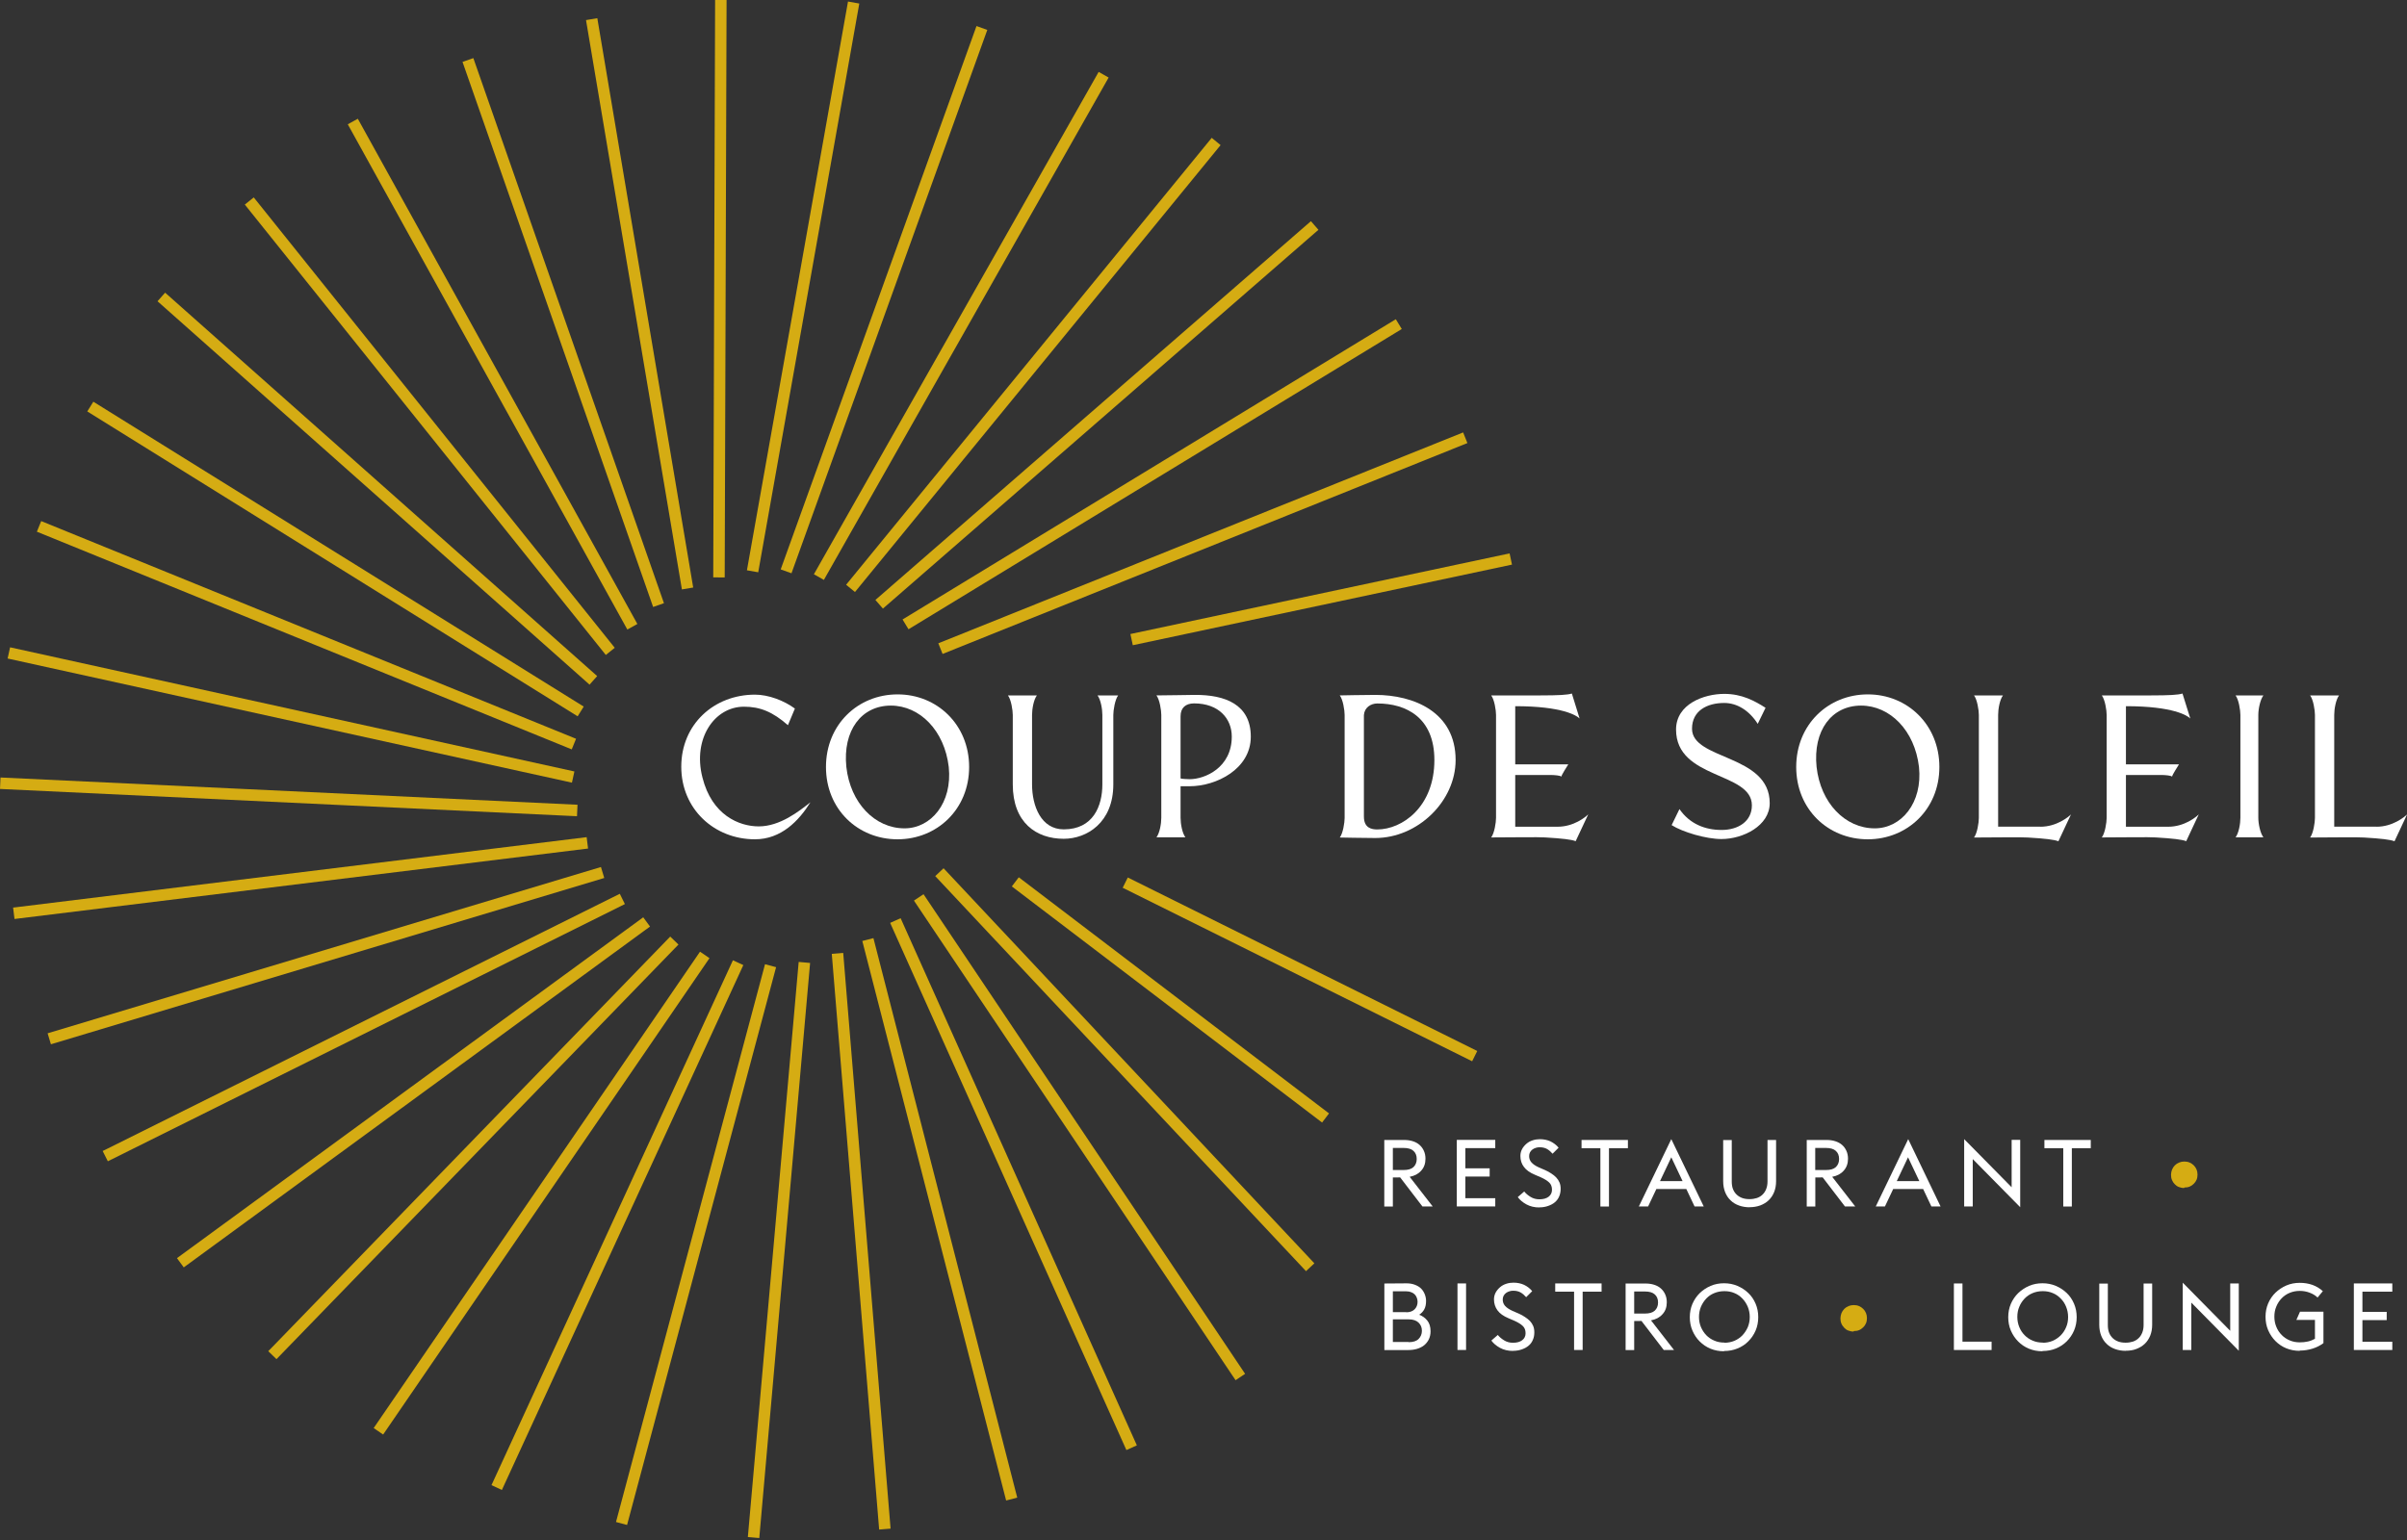 <?xml version="1.0" encoding="utf-8"?>
<!-- Generator: Adobe Illustrator 26.4.1, SVG Export Plug-In . SVG Version: 6.00 Build 0)  -->
<svg version="1.1" xmlns="http://www.w3.org/2000/svg" xmlns:xlink="http://www.w3.org/1999/xlink" x="0px" y="0px"
	 viewBox="0 0 283.46 181.42" style="enable-background:new 0 0 283.46 181.42;" xml:space="preserve">
<rect x="0" y="0" width="283.46" height="181.42" fill="#333333" stroke="none"/>
<style type="text/css">
	.st0{fill:#D5AC13;}
	.st1{fill:#ffffff;}
</style>
<g id="Calque_1">
</g>
<g id="Layer_1">
	<g>
		<g>
			
				<rect x="60.56" y="33.16" transform="matrix(0.175 -0.985 0.985 0.175 44.701 121.029)" class="st0" width="68.02" height="1.35"/>
			
				<rect x="47.97" y="145.89" transform="matrix(0.258 -0.966 0.966 0.258 -80.763 187.993)" class="st0" width="68.02" height="1.35"/>
			
				<rect x="70.07" y="34.64" transform="matrix(0.339 -0.941 0.941 0.339 35.589 121.268)" class="st0" width="68.02" height="1.35"/>
			
				<rect x="38.62" y="143.61" transform="matrix(0.418 -0.909 0.909 0.418 -88.806 150.03)" class="st0" width="68.02" height="1.35"/>
			
				<rect x="79.18" y="37.69" transform="matrix(0.493 -0.87 0.87 0.493 24.023 117.953)" class="st0" width="68.02" height="1.35"/>
			
				<rect x="29.79" y="139.8" transform="matrix(0.565 -0.825 0.825 0.565 -88.16 113.817)" class="st0" width="68.02" height="1.35"/>
			
				<rect x="87.66" y="42.24" transform="matrix(0.633 -0.774 0.774 0.633 11.459 109.997)" class="st0" width="68.02" height="1.35"/>
			<polygon class="st0" points="32.56,160.11 31.59,159.17 32.06,158.69 78.93,110.33 79.9,111.27 79.43,111.75 			"/>
			
				<rect x="95.24" y="48.16" transform="matrix(0.754 -0.656 0.656 0.754 -0.312 96.84)" class="st0" width="68.02" height="1.35"/>
			<polygon class="st0" points="21.64,149.3 20.84,148.21 21.39,147.81 75.75,108.06 76.55,109.15 76,109.55 			"/>
			
				<rect x="101.71" y="55.27" transform="matrix(0.854 -0.52 0.52 0.854 -9.312 78.664)" class="st0" width="68.02" height="1.35"/>
			<polygon class="st0" points="12.7,136.8 12.09,135.59 12.7,135.29 72.99,105.29 73.59,106.5 72.99,106.8 			"/>
			
				<rect x="108.33" y="63.28" transform="matrix(0.928 -0.373 0.373 0.928 -13.634 57.466)" class="st0" width="66.6" height="1.35"/>
			
				<rect x="4.36" y="111.86" transform="matrix(0.958 -0.288 0.288 0.958 -30.785 15.818)" class="st0" width="68.02" height="1.35"/>
			
				<rect x="132.77" y="69.98" transform="matrix(0.978 -0.208 0.208 0.978 -11.283 33.864)" class="st0" width="45.66" height="1.35"/>
			
				<rect x="1.38" y="102.71" transform="matrix(0.993 -0.122 0.122 0.993 -12.357 5.094)" class="st0" width="68.02" height="1.35"/>
			<polygon class="st0" points="67.95,96.15 67.27,96.12 0,92.94 0.06,91.59 68.01,94.8 			"/>
			
				<rect x="33.57" y="50.24" transform="matrix(0.215 -0.977 0.977 0.215 -55.404 99.57)" class="st0" width="1.35" height="68.02"/>
			
				<rect x="35.43" y="40.81" transform="matrix(0.377 -0.926 0.926 0.377 -46.804 80.058)" class="st0" width="1.35" height="68.02"/>
			
				<rect x="152.35" y="91.28" transform="matrix(0.445 -0.896 0.896 0.445 -17.369 200.466)" class="st0" width="1.35" height="45.93"/>
			
				<rect x="38.85" y="31.82" transform="matrix(0.528 -0.849 0.849 0.528 -37.249 64.651)" class="st0" width="1.35" height="68.02"/>
			
				<rect x="137.09" y="94.87" transform="matrix(0.606 -0.796 0.796 0.606 -39.435 156.053)" class="st0" width="1.35" height="45.9"/>
			
				<rect x="43.75" y="23.54" transform="matrix(0.664 -0.748 0.748 0.664 -28.108 52.582)" class="st0" width="1.35" height="68.02"/>
			
				<rect x="131.85" y="94.11" transform="matrix(0.729 -0.684 0.684 0.729 -50.354 124.785)" class="st0" width="1.35" height="63.84"/>
			
				<rect x="49.97" y="16.21" transform="matrix(0.78 -0.625 0.625 0.78 -20.277 42.687)" class="st0" width="1.35" height="68.02"/>
			<polygon class="st0" points="145.51,162.59 145.13,162.03 107.63,106.09 108.76,105.34 146.63,161.84 			"/>
			
				<rect x="57.34" y="10.03" transform="matrix(0.875 -0.484 0.484 0.875 -14.071 33.618)" class="st0" width="1.35" height="68.02"/>
			
				<rect x="118.59" y="105.49" transform="matrix(0.913 -0.409 0.409 0.913 -46.589 60.908)" class="st0" width="1.35" height="68.02"/>
			
				<rect x="65.65" y="5.18" transform="matrix(0.944 -0.33 0.33 0.944 -9.214 24.066)" class="st0" width="1.35" height="68.02"/>
			
				<rect x="109.9" y="109.61" transform="matrix(0.969 -0.249 0.249 0.969 -32.236 32.002)" class="st0" width="1.35" height="68.02"/>
			
				<rect x="74.65" y="1.81" transform="matrix(0.986 -0.166 0.166 0.986 -4.893 12.975)" class="st0" width="1.35" height="68.02"/>
			
				<rect x="100.64" y="112.21" transform="matrix(0.997 -0.082 0.082 0.997 -11.584 8.747)" class="st0" width="1.35" height="68.02"/>
			
				<rect x="50.77" y="33.34" transform="matrix(3.240890e-03 -1 1 3.240890e-03 50.49 118.679)" class="st0" width="68.02" height="1.35"/>
			
				<rect x="57.74" y="146.54" transform="matrix(0.088 -0.996 0.996 0.088 -62.964 225.679)" class="st0" width="68.02" height="1.35"/>
		</g>
		<g>
			<path class="st1" d="M164.03,138.71v3.42h-1.01v-7.84h2.33c0.39,0,0.73,0.05,1.04,0.15c0.31,0.1,0.57,0.24,0.79,0.44
				c0.22,0.2,0.39,0.43,0.51,0.71c0.12,0.27,0.18,0.57,0.18,0.91c0,0.56-0.16,1.03-0.5,1.4c-0.33,0.38-0.78,0.62-1.36,0.73
				l2.71,3.49h-1.21l-2.62-3.42L164.03,138.71z M165.29,137.83c0.52,0,0.91-0.11,1.16-0.34c0.25-0.23,0.39-0.55,0.39-0.96
				c0-0.41-0.13-0.73-0.39-0.96c-0.25-0.23-0.64-0.34-1.16-0.34h-1.26v2.6h1.26V137.83z"/>
			<path class="st1" d="M176.09,134.28v0.97h-3.52v2.38h2.86v0.97h-2.86v2.55h3.52v0.97h-4.53v-7.84H176.09z"/>
			<path class="st1" d="M181.28,142.24c-0.57,0-1.08-0.12-1.52-0.36c-0.44-0.24-0.78-0.53-1.02-0.86l0.76-0.66
				c0.19,0.24,0.44,0.45,0.75,0.64c0.31,0.19,0.65,0.28,1.04,0.28c0.45,0,0.82-0.1,1.08-0.3c0.26-0.2,0.4-0.48,0.4-0.82
				c0-0.37-0.11-0.65-0.33-0.86c-0.22-0.21-0.54-0.41-0.96-0.6l-0.72-0.31c-0.6-0.25-1.03-0.56-1.3-0.93
				c-0.28-0.37-0.41-0.8-0.41-1.29c0-0.3,0.07-0.56,0.2-0.81c0.13-0.24,0.31-0.45,0.52-0.63c0.21-0.18,0.45-0.31,0.73-0.4
				c0.28-0.09,0.56-0.13,0.85-0.13c0.46,0,0.88,0.09,1.25,0.26c0.36,0.18,0.69,0.42,0.95,0.74l-0.71,0.71
				c-0.21-0.24-0.43-0.43-0.66-0.56c-0.23-0.13-0.52-0.2-0.86-0.2c-0.17,0-0.32,0.02-0.46,0.07c-0.14,0.04-0.28,0.11-0.4,0.2
				c-0.12,0.09-0.21,0.2-0.28,0.33c-0.07,0.13-0.1,0.28-0.1,0.44c0,0.29,0.09,0.53,0.27,0.74c0.18,0.21,0.47,0.41,0.89,0.6
				l0.72,0.31c0.27,0.12,0.51,0.25,0.73,0.4c0.22,0.14,0.42,0.3,0.58,0.47c0.17,0.18,0.3,0.38,0.39,0.6
				c0.09,0.22,0.13,0.46,0.13,0.74c0,0.32-0.06,0.62-0.17,0.88c-0.11,0.27-0.28,0.5-0.5,0.69c-0.22,0.19-0.49,0.33-0.8,0.44
				c-0.31,0.11-0.65,0.17-1.04,0.17L181.28,142.24z"/>
			<path class="st1" d="M186.25,135.26v-0.97h5.46v0.97h-2.23v6.87h-1.01v-6.87H186.25z"/>
			<path class="st1" d="M200.64,142.12h-1.08l-0.97-2.05h-3.53l-0.97,2.05H193l3.82-7.93L200.64,142.12z M198.15,139.14l-1.33-2.81
				l-1.33,2.81H198.15z"/>
			<path class="st1" d="M206.05,142.22c-0.45,0-0.87-0.07-1.26-0.21c-0.39-0.14-0.72-0.34-0.99-0.61c-0.28-0.26-0.49-0.59-0.64-0.96
				c-0.15-0.38-0.23-0.81-0.23-1.28v-4.86h1.01v4.9c0,0.34,0.05,0.64,0.15,0.89c0.1,0.25,0.24,0.46,0.43,0.64
				c0.19,0.18,0.41,0.31,0.66,0.4c0.25,0.09,0.54,0.13,0.86,0.13c0.32,0,0.61-0.05,0.86-0.13c0.25-0.09,0.48-0.22,0.66-0.4
				c0.19-0.18,0.33-0.4,0.43-0.65c0.1-0.25,0.16-0.55,0.16-0.89v-4.9h1.01v4.86c0,0.48-0.08,0.91-0.23,1.28
				c-0.15,0.37-0.36,0.69-0.64,0.96c-0.28,0.27-0.61,0.46-0.99,0.61c-0.39,0.14-0.81,0.21-1.26,0.21L206.05,142.22z"/>
			<path class="st1" d="M213.78,138.71v3.42h-1.01v-7.84h2.33c0.39,0,0.73,0.05,1.04,0.15c0.31,0.1,0.57,0.24,0.8,0.44
				c0.22,0.2,0.39,0.43,0.51,0.71c0.12,0.27,0.18,0.57,0.18,0.91c0,0.56-0.17,1.03-0.5,1.4c-0.33,0.38-0.78,0.62-1.36,0.73
				l2.71,3.49h-1.21l-2.62-3.42L213.78,138.71z M215.03,137.83c0.52,0,0.91-0.11,1.16-0.34c0.25-0.23,0.39-0.55,0.39-0.96
				c0-0.41-0.13-0.73-0.39-0.96c-0.25-0.23-0.64-0.34-1.16-0.34h-1.26v2.6h1.26V137.83z"/>
			<path class="st1" d="M228.53,142.12h-1.08l-0.97-2.05h-3.53l-0.97,2.05h-1.08l3.82-7.93L228.53,142.12z M226.03,139.14
				l-1.33-2.81l-1.33,2.81H226.03z"/>
			<path class="st1" d="M232.32,142.12h-1.01v-7.93l5.59,5.67v-5.58h1.01v7.93l-5.59-5.67V142.12z"/>
			<path class="st1" d="M240.76,135.26v-0.97h5.46v0.97h-2.23v6.87h-1.01v-6.87H240.76z"/>
			<path class="st0" d="M257.2,139.95c-0.21,0-0.42-0.05-0.61-0.12s-0.35-0.19-0.48-0.33c-0.14-0.14-0.25-0.3-0.33-0.5
				c-0.08-0.19-0.11-0.39-0.11-0.61c0-0.21,0.05-0.42,0.12-0.61c0.08-0.19,0.19-0.36,0.33-0.5c0.14-0.14,0.3-0.25,0.5-0.33
				c0.19-0.08,0.39-0.12,0.61-0.12c0.21,0,0.42,0.03,0.61,0.11c0.19,0.08,0.36,0.19,0.5,0.33c0.14,0.14,0.25,0.29,0.33,0.48
				s0.12,0.39,0.12,0.61s-0.03,0.42-0.11,0.61c-0.08,0.19-0.19,0.35-0.33,0.48c-0.14,0.14-0.29,0.25-0.48,0.33
				c-0.19,0.08-0.39,0.11-0.61,0.11L257.2,139.95z"/>
			<path class="st1" d="M165.64,151.18c0.38,0,0.71,0.06,0.99,0.17c0.29,0.11,0.53,0.25,0.72,0.44c0.19,0.19,0.33,0.41,0.43,0.66
				c0.1,0.25,0.16,0.52,0.16,0.8c0,0.4-0.07,0.73-0.21,0.99c-0.14,0.26-0.34,0.47-0.6,0.64c0.39,0.14,0.71,0.38,0.96,0.69
				c0.25,0.31,0.38,0.73,0.38,1.26c0,0.35-0.07,0.66-0.2,0.94c-0.13,0.27-0.32,0.51-0.55,0.7c-0.23,0.19-0.52,0.33-0.85,0.43
				c-0.33,0.1-0.7,0.14-1.1,0.14h-2.74v-7.84L165.64,151.18z M165.61,154.59c0.42,0,0.75-0.12,0.98-0.35
				c0.23-0.23,0.35-0.53,0.35-0.88c0-0.17-0.03-0.32-0.09-0.48c-0.05-0.15-0.14-0.29-0.25-0.4c-0.11-0.11-0.25-0.2-0.42-0.26
				c-0.16-0.07-0.35-0.1-0.56-0.1h-1.59v2.45h1.59L165.61,154.59z M165.88,158.11c0.53,0,0.93-0.12,1.18-0.38
				c0.25-0.25,0.39-0.57,0.39-0.96c0-0.39-0.13-0.71-0.39-0.96c-0.25-0.25-0.65-0.39-1.18-0.39h-1.85v2.67h1.85V158.11z"/>
			<path class="st1" d="M172.65,151.19v7.84h-1.01v-7.84H172.65z"/>
			<path class="st1" d="M178.17,159.14c-0.57,0-1.08-0.12-1.52-0.36c-0.44-0.24-0.78-0.53-1.02-0.86l0.76-0.66
				c0.19,0.24,0.44,0.45,0.75,0.64c0.31,0.19,0.65,0.28,1.04,0.28c0.45,0,0.82-0.1,1.08-0.3c0.27-0.2,0.4-0.48,0.4-0.82
				c0-0.37-0.11-0.65-0.33-0.86c-0.22-0.21-0.54-0.41-0.96-0.6l-0.72-0.31c-0.6-0.25-1.03-0.56-1.3-0.93
				c-0.27-0.37-0.41-0.8-0.41-1.29c0-0.3,0.07-0.56,0.2-0.81c0.13-0.24,0.31-0.45,0.52-0.63c0.21-0.18,0.45-0.31,0.73-0.4
				c0.27-0.09,0.56-0.13,0.85-0.13c0.46,0,0.88,0.09,1.25,0.26c0.37,0.18,0.69,0.42,0.95,0.74l-0.71,0.71
				c-0.21-0.24-0.43-0.43-0.66-0.56c-0.23-0.13-0.52-0.2-0.86-0.2c-0.17,0-0.32,0.02-0.46,0.07c-0.14,0.04-0.28,0.11-0.4,0.2
				s-0.21,0.2-0.28,0.33c-0.07,0.13-0.1,0.28-0.1,0.44c0,0.29,0.09,0.53,0.27,0.74c0.18,0.21,0.48,0.41,0.89,0.6l0.72,0.31
				c0.27,0.12,0.51,0.25,0.73,0.4c0.22,0.14,0.42,0.3,0.59,0.47c0.17,0.18,0.3,0.38,0.39,0.6c0.09,0.22,0.13,0.46,0.13,0.74
				c0,0.32-0.05,0.62-0.17,0.88c-0.11,0.27-0.27,0.5-0.5,0.69c-0.22,0.19-0.49,0.33-0.8,0.44c-0.31,0.11-0.65,0.17-1.04,0.17
				L178.17,159.14z"/>
			<path class="st1" d="M183.15,152.16v-0.97h5.46v0.97h-2.23v6.87h-1.01v-6.87H183.15z"/>
			<path class="st1" d="M192.45,155.62v3.42h-1.01v-7.84h2.33c0.39,0,0.73,0.05,1.04,0.15c0.31,0.1,0.57,0.24,0.79,0.44
				c0.22,0.2,0.39,0.43,0.51,0.71c0.12,0.27,0.18,0.57,0.18,0.91c0,0.56-0.16,1.03-0.5,1.4c-0.33,0.38-0.78,0.62-1.36,0.73
				l2.71,3.49h-1.21l-2.62-3.42L192.45,155.62z M193.71,154.74c0.52,0,0.91-0.11,1.16-0.34c0.25-0.23,0.39-0.55,0.39-0.96
				c0-0.41-0.13-0.73-0.39-0.96c-0.25-0.23-0.64-0.34-1.16-0.34h-1.26v2.6h1.26V154.74z"/>
			<path class="st1" d="M203.01,159.18c-0.56,0-1.08-0.1-1.57-0.3c-0.48-0.2-0.91-0.49-1.27-0.85c-0.37-0.36-0.65-0.8-0.86-1.28
				c-0.21-0.49-0.31-1.02-0.31-1.58c0-0.56,0.1-1.09,0.31-1.58c0.21-0.48,0.5-0.91,0.86-1.26c0.36-0.35,0.8-0.64,1.28-0.85
				c0.48-0.21,1.02-0.31,1.58-0.31c0.56,0,1.09,0.1,1.58,0.31c0.49,0.21,0.92,0.49,1.28,0.84c0.37,0.35,0.65,0.77,0.86,1.26
				c0.21,0.49,0.31,1.02,0.31,1.58c0,0.56-0.1,1.09-0.31,1.58c-0.21,0.49-0.5,0.91-0.86,1.27c-0.36,0.37-0.78,0.64-1.27,0.84
				c-0.49,0.2-1.01,0.3-1.57,0.3L203.01,159.18z M203.06,158.18c0.43,0,0.83-0.08,1.19-0.23c0.37-0.16,0.69-0.38,0.95-0.65
				c0.26-0.28,0.47-0.6,0.63-0.96c0.15-0.37,0.23-0.76,0.23-1.19c0-0.43-0.08-0.83-0.23-1.2c-0.16-0.38-0.37-0.7-0.63-0.97
				c-0.27-0.28-0.57-0.5-0.94-0.65c-0.36-0.16-0.76-0.23-1.19-0.23c-0.43,0-0.83,0.08-1.19,0.23c-0.37,0.15-0.67,0.36-0.94,0.64
				c-0.26,0.28-0.47,0.6-0.63,0.97c-0.15,0.37-0.23,0.77-0.23,1.2c0,0.43,0.08,0.83,0.23,1.19c0.16,0.37,0.37,0.69,0.63,0.96
				c0.27,0.28,0.59,0.49,0.95,0.64c0.36,0.16,0.76,0.23,1.19,0.23L203.06,158.18z"/>
			<path class="st0" d="M218.27,156.86c-0.21,0-0.42-0.05-0.61-0.12s-0.35-0.19-0.48-0.33s-0.25-0.3-0.33-0.5
				c-0.08-0.19-0.11-0.39-0.11-0.61c0-0.21,0.05-0.42,0.12-0.61c0.08-0.19,0.19-0.36,0.33-0.5s0.3-0.25,0.5-0.33
				c0.19-0.08,0.39-0.12,0.61-0.12c0.21,0,0.42,0.03,0.61,0.11c0.19,0.08,0.36,0.19,0.5,0.33s0.25,0.29,0.33,0.48
				c0.08,0.19,0.12,0.39,0.12,0.61s-0.03,0.42-0.11,0.61c-0.08,0.19-0.19,0.35-0.33,0.48s-0.29,0.25-0.48,0.33
				c-0.19,0.08-0.39,0.11-0.61,0.11L218.27,156.86z"/>
			<path class="st1" d="M231.11,151.19v6.86h3.43v0.98h-4.44v-7.84H231.11z"/>
			<path class="st1" d="M240.51,159.18c-0.56,0-1.08-0.1-1.57-0.3c-0.49-0.2-0.91-0.49-1.27-0.85c-0.36-0.36-0.65-0.8-0.86-1.28
				c-0.21-0.49-0.31-1.02-0.31-1.58c0-0.56,0.1-1.09,0.31-1.58c0.21-0.48,0.5-0.91,0.86-1.26c0.37-0.35,0.8-0.64,1.28-0.85
				c0.49-0.21,1.02-0.31,1.58-0.31c0.56,0,1.09,0.1,1.58,0.31c0.49,0.21,0.92,0.49,1.28,0.84c0.37,0.35,0.65,0.77,0.86,1.26
				c0.21,0.49,0.31,1.02,0.31,1.58c0,0.56-0.1,1.09-0.31,1.58c-0.21,0.49-0.5,0.91-0.86,1.27s-0.78,0.64-1.27,0.84
				c-0.48,0.2-1.01,0.3-1.57,0.3L240.51,159.18z M240.55,158.18c0.43,0,0.83-0.08,1.19-0.23c0.36-0.16,0.68-0.38,0.95-0.65
				c0.27-0.28,0.48-0.6,0.63-0.96c0.16-0.37,0.23-0.76,0.23-1.19c0-0.43-0.08-0.83-0.23-1.2c-0.15-0.38-0.36-0.7-0.63-0.97
				c-0.27-0.28-0.57-0.5-0.94-0.65c-0.37-0.16-0.76-0.23-1.19-0.23c-0.43,0-0.83,0.08-1.19,0.23c-0.36,0.15-0.67,0.36-0.94,0.64
				c-0.27,0.28-0.48,0.6-0.63,0.97c-0.16,0.37-0.23,0.77-0.23,1.2c0,0.43,0.08,0.83,0.23,1.19c0.15,0.37,0.36,0.69,0.63,0.96
				c0.27,0.28,0.59,0.49,0.95,0.64c0.37,0.16,0.76,0.23,1.19,0.23L240.55,158.18z"/>
			<path class="st1" d="M250.34,159.13c-0.45,0-0.87-0.07-1.26-0.21c-0.39-0.14-0.72-0.34-0.99-0.61c-0.28-0.26-0.49-0.59-0.64-0.96
				c-0.15-0.38-0.23-0.81-0.23-1.28v-4.86h1.01v4.9c0,0.34,0.05,0.64,0.15,0.89c0.1,0.25,0.24,0.46,0.43,0.64
				c0.19,0.18,0.41,0.31,0.66,0.4c0.25,0.09,0.54,0.13,0.86,0.13c0.32,0,0.61-0.05,0.86-0.13c0.25-0.09,0.48-0.22,0.66-0.4
				c0.19-0.18,0.33-0.4,0.43-0.65c0.1-0.25,0.16-0.55,0.16-0.89v-4.9h1.01v4.86c0,0.48-0.08,0.91-0.23,1.28
				c-0.15,0.37-0.36,0.69-0.64,0.96c-0.28,0.27-0.61,0.46-0.99,0.61s-0.81,0.21-1.26,0.21L250.34,159.13z"/>
			<path class="st1" d="M258.06,159.03h-1.01v-7.93l5.59,5.67v-5.58h1.01v7.93l-5.59-5.67V159.03z"/>
			<path class="st1" d="M270.81,159.13c-0.56,0-1.08-0.1-1.57-0.3c-0.49-0.2-0.91-0.49-1.27-0.85c-0.37-0.37-0.65-0.8-0.86-1.28
				c-0.21-0.49-0.31-1.02-0.31-1.58c0-0.56,0.1-1.09,0.31-1.58c0.21-0.49,0.5-0.91,0.86-1.26c0.36-0.35,0.8-0.64,1.28-0.85
				c0.49-0.21,1.02-0.31,1.58-0.31c0.53,0,1.03,0.08,1.49,0.24c0.46,0.17,0.87,0.41,1.23,0.74l-0.62,0.75
				c-0.25-0.24-0.56-0.43-0.93-0.57c-0.37-0.14-0.75-0.21-1.17-0.21c-0.43,0-0.83,0.08-1.19,0.23c-0.36,0.15-0.67,0.36-0.94,0.64
				c-0.27,0.28-0.48,0.6-0.63,0.97c-0.16,0.37-0.23,0.77-0.23,1.2c0,0.43,0.08,0.83,0.23,1.19c0.15,0.37,0.36,0.69,0.63,0.96
				c0.27,0.28,0.59,0.49,0.95,0.64c0.37,0.16,0.76,0.23,1.19,0.23c0.32,0,0.64-0.03,0.95-0.1c0.31-0.07,0.58-0.18,0.83-0.32v-2.22
				h-2.19l0.43-0.97h2.76v3.7c-0.37,0.28-0.8,0.5-1.28,0.65c-0.49,0.15-0.98,0.23-1.5,0.23L270.81,159.13z"/>
			<path class="st1" d="M281.73,151.19v0.97h-3.52v2.38h2.86v0.97h-2.86v2.55h3.52v0.97h-4.53v-7.84H281.73z"/>
		</g>
		<g>
			<g>
				<path class="st1" d="M89.35,97.35c2.52,0,4.77-1.8,6.09-2.84c-1.36,2.18-3.44,4.36-6.53,4.36c-4.8,0-8.68-3.57-8.68-8.55
					c0-5.02,3.88-8.49,8.68-8.49c1.58,0,3.41,0.69,4.7,1.64l-0.82,1.96c-1.8-1.58-3.28-2.18-5.18-2.18c-3.47,0-6.06,3.76-4.89,8.33
					C83.83,96.03,87.05,97.35,89.35,97.35z"/>
				<path class="st1" d="M114.13,90.35c0,4.99-3.79,8.52-8.43,8.52c-4.67,0-8.43-3.53-8.43-8.52c0-4.99,3.76-8.55,8.43-8.55
					C110.34,81.79,114.13,85.36,114.13,90.35z M111.73,90.35c-0.5-4.29-3.41-7.23-6.82-7.23c-3.47,0-5.68,2.94-5.24,7.23
					c0.47,4.23,3.35,7.23,6.85,7.23C109.65,97.58,112.17,94.58,111.73,90.35z"/>
				<path class="st1" d="M129.82,84.22c0-0.69-0.19-1.8-0.57-2.3h2.43c-0.38,0.5-0.57,1.77-0.57,2.3v8.18
					c0,4.51-3.12,6.41-5.84,6.41c-3.22,0-6-1.89-6-6.41v-8.18c0-0.54-0.19-1.8-0.57-2.3h3.41c-0.38,0.5-0.57,1.61-0.57,2.3v8.18
					c0,2.56,1.07,5.3,3.73,5.3c3.47,0,4.55-2.75,4.55-5.3V84.22z"/>
				<path class="st1" d="M140.67,81.86c3.63-0.03,6.63,1.14,6.63,4.92c0,3.82-4.07,5.84-7.2,5.84h-1.07v3.72
					c0,0.69,0.19,1.8,0.57,2.3h-3.41c0.38-0.5,0.57-1.61,0.57-2.3V84.22c0-0.54-0.19-1.8-0.57-2.3
					C137.61,81.92,139.85,81.86,140.67,81.86z M139.03,84.38v7.32c0.06,0.06,0.95,0.09,1.07,0.09c1.8,0,4.96-1.36,4.96-5.02
					c0-2.11-1.52-3.91-4.45-3.91C139.63,82.87,139.03,83.37,139.03,84.38z"/>
				<path class="st1" d="M161.95,81.86c4.55,0,9.47,2.02,9.47,7.67c0,4.86-4.45,9.19-9.47,9.19c-1.2,0-4.17-0.06-4.17-0.06
					c0.38-0.5,0.57-1.77,0.57-2.3V84.22c0-0.54-0.19-1.8-0.57-2.3C157.78,81.92,160.75,81.86,161.95,81.86z M160.62,96.19
					c0,1.36,0.91,1.52,1.58,1.52c2.9,0,6.72-2.62,6.72-8.18c0-4.99-3.31-6.66-6.72-6.66c-0.76,0-1.51,0.47-1.58,1.36V96.19z"/>
				<path class="st1" d="M187.04,95.93l-1.48,3.16c-0.5-0.19-1.55-0.32-3.6-0.44c-0.66-0.06-4.29,0-6.35,0
					c0.38-0.5,0.57-1.77,0.57-2.3V84.22c0-0.54-0.19-1.8-0.57-2.3h5.84c2.08,0,3.16-0.06,3.66-0.22l0.91,2.94
					c-0.32-0.32-1.96-1.45-7.58-1.45v6.85h6.25c-0.16,0.28-0.76,1.17-0.82,1.45c-0.06-0.13-0.85-0.19-1.07-0.19h-4.36v6.09h4.99
					C185.34,97.39,186.72,96.25,187.04,95.93z"/>
				<path class="st1" d="M208.41,94.61c0,2.68-3.16,4.23-5.68,4.23c-1.83,0-4.58-0.82-5.87-1.64l0.92-1.89
					c1.2,1.74,3,2.46,4.96,2.46s3.57-1.01,3.57-2.9c0-3.98-8.93-3.03-8.93-8.93c0-3,3.28-4.2,5.68-4.2c2.08,0,3.57,0.82,4.86,1.64
					l-0.92,1.89c-1.01-1.58-2.43-2.46-3.95-2.46c-2.02,0-3.79,0.92-3.79,3.03C199.25,89.56,208.41,88.83,208.41,94.61z"/>
				<path class="st1" d="M228.39,90.35c0,4.99-3.79,8.52-8.43,8.52c-4.67,0-8.43-3.53-8.43-8.52c0-4.99,3.76-8.55,8.43-8.55
					C224.6,81.79,228.39,85.36,228.39,90.35z M225.99,90.35c-0.5-4.29-3.41-7.23-6.82-7.23c-3.47,0-5.68,2.94-5.24,7.23
					c0.47,4.23,3.35,7.23,6.85,7.23C223.91,97.58,226.43,94.58,225.99,90.35z"/>
				<path class="st1" d="M240.29,97.39c1.9,0,3.28-1.14,3.6-1.45l-1.48,3.16c-0.5-0.19-1.55-0.32-3.6-0.44c-0.66-0.06-4.29,0-6.34,0
					c0.38-0.5,0.57-1.77,0.57-2.3V84.22c0-0.54-0.19-1.8-0.57-2.3h3.41c-0.38,0.5-0.57,1.61-0.57,2.3v13.16H240.29z"/>
				<path class="st1" d="M258.94,95.93l-1.48,3.16c-0.5-0.19-1.55-0.32-3.6-0.44c-0.66-0.06-4.29,0-6.34,0
					c0.38-0.5,0.57-1.77,0.57-2.3V84.22c0-0.54-0.19-1.8-0.57-2.3h5.84c2.08,0,3.16-0.06,3.66-0.22l0.92,2.94
					c-0.32-0.32-1.96-1.45-7.58-1.45v6.85h6.25c-0.16,0.28-0.76,1.17-0.82,1.45c-0.06-0.13-0.85-0.19-1.07-0.19h-4.36v6.09h4.99
					C257.24,97.39,258.63,96.25,258.94,95.93z"/>
				<path class="st1" d="M265.95,96.34c0,0.69,0.22,1.8,0.6,2.3h-3.28c0.38-0.5,0.57-1.61,0.57-2.3V84.22c0-0.54-0.19-1.8-0.57-2.3
					h3.28c-0.38,0.5-0.6,1.61-0.6,2.3V96.34z"/>
				<path class="st1" d="M279.87,97.39c1.9,0,3.28-1.14,3.6-1.45l-1.48,3.16c-0.5-0.19-1.55-0.32-3.6-0.44c-0.66-0.06-4.29,0-6.34,0
					c0.38-0.5,0.57-1.77,0.57-2.3V84.22c0-0.54-0.19-1.8-0.57-2.3h3.41c-0.38,0.5-0.57,1.61-0.57,2.3v13.16H279.87z"/>
			</g>
		</g>
	</g>
</g>
</svg>

